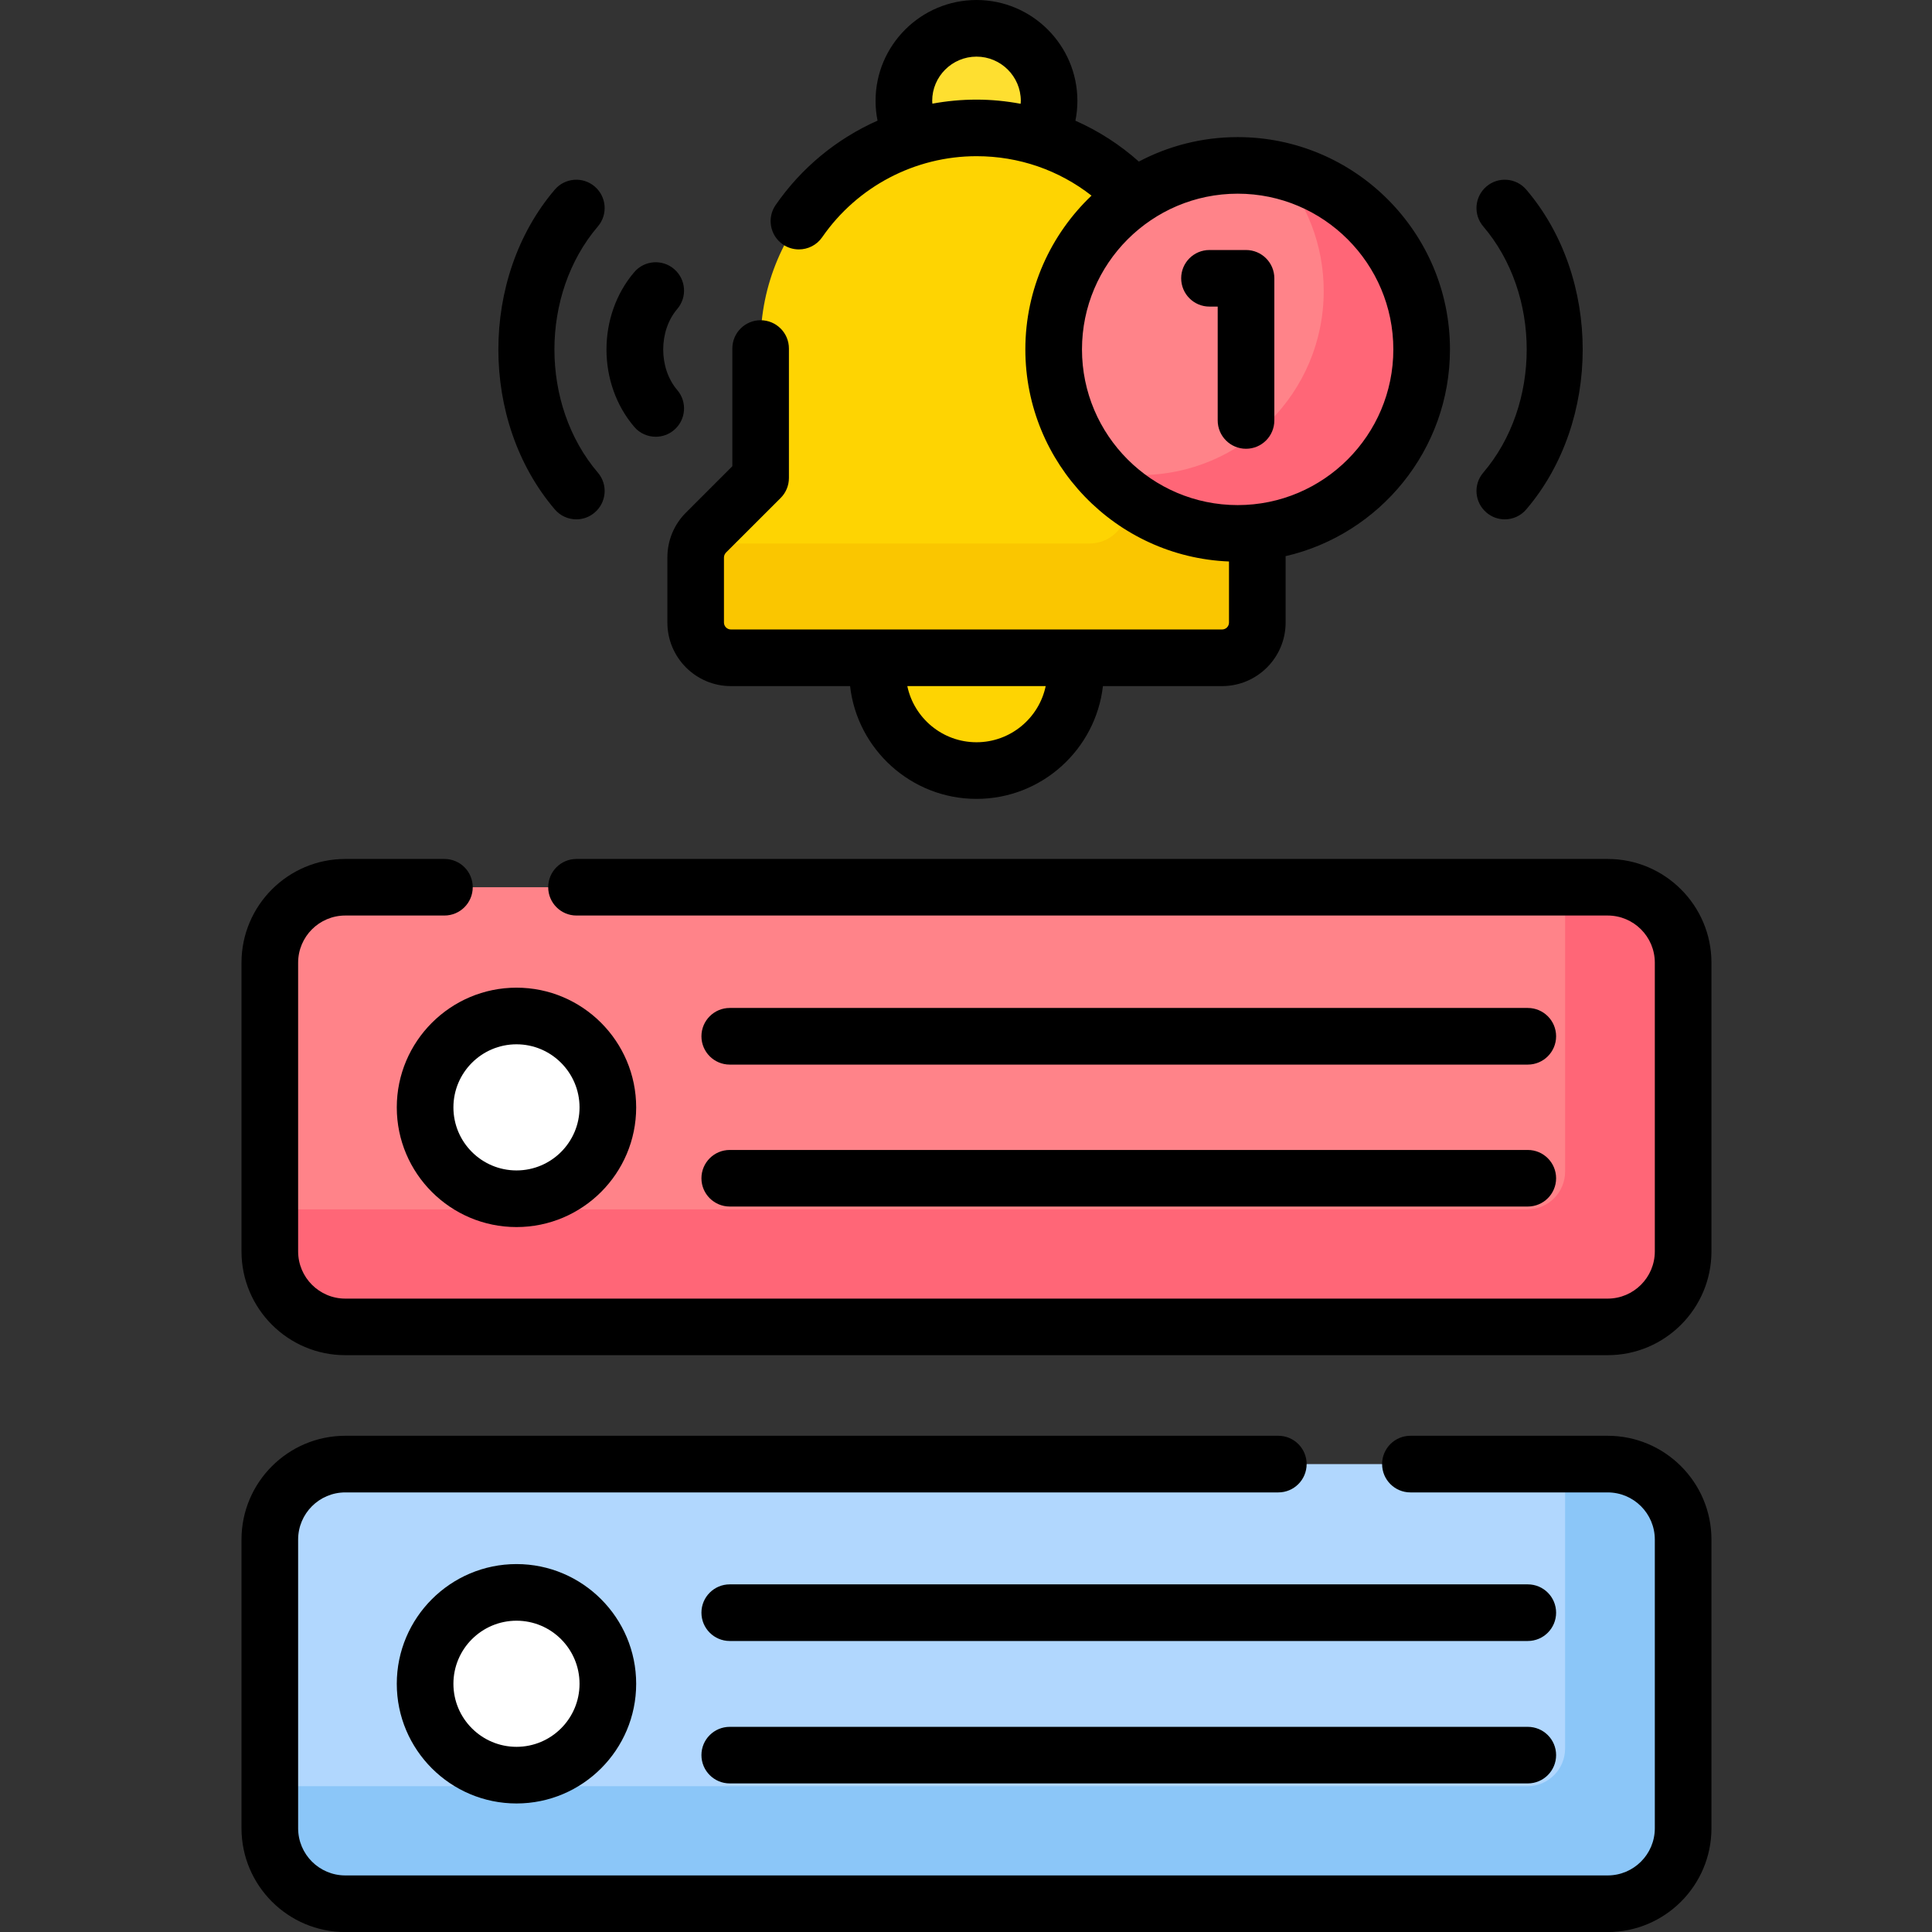 <svg width="32" height="32" viewBox="0 0 32 32" fill="none" xmlns="http://www.w3.org/2000/svg">
<rect x="0" y="0" width="32" height="32" fill="#333333" stroke="none"/>
<path d="M5.719 14.695H26.628C27.318 14.695 27.878 15.255 27.878 15.945V20.727C27.878 21.418 27.318 21.977 26.628 21.977H5.719C5.028 21.977 4.469 21.418 4.469 20.727V15.945C4.469 15.255 5.028 14.695 5.719 14.695Z" fill="#FF8389"/>
<path d="M8.556 19.847C9.391 19.847 10.069 19.17 10.069 18.334C10.069 17.498 9.391 16.82 8.556 16.82C7.72 16.82 7.042 17.498 7.042 18.334C7.042 19.17 7.72 19.847 8.556 19.847Z" fill="white"/>
<path d="M5.719 24.25H26.628C27.318 24.25 27.878 24.81 27.878 25.5V30.282C27.878 30.972 27.318 31.532 26.628 31.532H5.719C5.028 31.532 4.469 30.972 4.469 30.282V25.5C4.469 24.81 5.028 24.25 5.719 24.25Z" fill="#B1D7FE"/>
<path d="M8.556 29.402C9.391 29.402 10.069 28.724 10.069 27.889C10.069 27.053 9.391 26.375 8.556 26.375C7.72 26.375 7.042 27.053 7.042 27.889C7.042 28.724 7.72 29.402 8.556 29.402Z" fill="white"/>
<path d="M16.172 2.181C16.522 2.181 16.86 2.233 17.179 2.329C17.302 2.14 17.375 1.914 17.375 1.671C17.375 1.007 16.837 0.469 16.172 0.469C15.508 0.469 14.97 1.007 14.97 1.671C14.97 1.914 15.042 2.14 15.166 2.329C15.485 2.233 15.823 2.181 16.172 2.181Z" fill="#FEDF30"/>
<path d="M14.559 10.836C14.543 10.93 14.533 11.027 14.533 11.127C14.533 12.032 15.267 12.766 16.173 12.766C17.078 12.766 17.812 12.032 17.812 11.127C17.812 11.027 17.803 10.93 17.786 10.836H14.559Z" fill="#FED402"/>
<path d="M19.748 7.915V5.693C19.748 3.718 18.147 2.117 16.173 2.117C14.198 2.117 12.597 3.718 12.597 5.693V7.915L11.693 8.819C11.583 8.929 11.521 9.078 11.521 9.232V10.31C11.521 10.632 11.783 10.893 12.105 10.893H20.24C20.563 10.893 20.824 10.632 20.824 10.31V9.232C20.824 9.078 20.762 8.929 20.653 8.819L19.748 7.915Z" fill="#FED402"/>
<path d="M20.653 8.823L19.748 7.918V5.696C19.748 4.694 19.336 3.79 18.673 3.141V8.377C18.673 8.722 18.393 9.002 18.048 9.002H11.571C11.539 9.075 11.521 9.154 11.521 9.236V10.313C11.521 10.635 11.783 10.897 12.105 10.897H20.24C20.563 10.897 20.824 10.635 20.824 10.313V9.236C20.824 9.081 20.762 8.932 20.653 8.823Z" fill="#FAC600"/>
<path d="M20.499 8.83C22.182 8.83 23.547 7.465 23.547 5.782C23.547 4.099 22.182 2.734 20.499 2.734C18.816 2.734 17.451 4.099 17.451 5.782C17.451 7.465 18.816 8.83 20.499 8.83Z" fill="#FF8389"/>
<path d="M21.162 2.805C21.637 3.342 21.925 4.048 21.925 4.821C21.925 6.504 20.561 7.869 18.877 7.869C18.65 7.869 18.428 7.843 18.215 7.796C18.773 8.428 19.59 8.827 20.499 8.827C22.183 8.827 23.547 7.463 23.547 5.779C23.547 4.324 22.526 3.107 21.162 2.805Z" fill="#FF6677"/>
<path d="M26.628 14.695H25.923V19.405C25.923 19.751 25.644 20.03 25.298 20.03H4.469V20.727C4.469 21.418 5.028 21.977 5.719 21.977H26.628C27.318 21.977 27.878 21.418 27.878 20.727V15.945C27.878 15.255 27.318 14.695 26.628 14.695Z" fill="#FF6677"/>
<path d="M26.628 24.25H25.923V28.96C25.923 29.305 25.644 29.585 25.298 29.585H4.469V30.282C4.469 30.972 5.028 31.532 5.719 31.532H26.628C27.318 31.532 27.878 30.972 27.878 30.282V25.5C27.878 24.81 27.318 24.25 26.628 24.25Z" fill="#8BC6F8"/>
<path d="M12.087 17.633H25.305C25.564 17.633 25.774 17.423 25.774 17.164C25.774 16.905 25.564 16.695 25.305 16.695H12.087C11.828 16.695 11.618 16.905 11.618 17.164C11.618 17.423 11.828 17.633 12.087 17.633Z" fill="black"/>
<path d="M12.087 19.984H25.305C25.564 19.984 25.774 19.774 25.774 19.516C25.774 19.257 25.564 19.047 25.305 19.047H12.087C11.828 19.047 11.618 19.257 11.618 19.516C11.618 19.774 11.828 19.984 12.087 19.984Z" fill="black"/>
<path d="M25.305 26.242H12.087C11.828 26.242 11.618 26.452 11.618 26.711C11.618 26.97 11.828 27.18 12.087 27.18H25.305C25.564 27.18 25.774 26.97 25.774 26.711C25.774 26.452 25.564 26.242 25.305 26.242Z" fill="black"/>
<path d="M25.305 28.602H12.087C11.828 28.602 11.618 28.811 11.618 29.07C11.618 29.329 11.828 29.539 12.087 29.539H25.305C25.564 29.539 25.774 29.329 25.774 29.07C25.774 28.811 25.564 28.602 25.305 28.602Z" fill="black"/>
<path d="M9.546 8.602C9.654 8.602 9.762 8.565 9.85 8.489C10.047 8.321 10.071 8.025 9.903 7.829C8.943 6.704 8.943 4.874 9.903 3.75C10.071 3.553 10.047 3.257 9.85 3.089C9.653 2.921 9.357 2.944 9.189 3.141C7.943 4.601 7.943 6.977 9.189 8.437C9.282 8.546 9.414 8.602 9.546 8.602Z" fill="black"/>
<path d="M10.861 7.234C10.969 7.234 11.077 7.197 11.165 7.122C11.362 6.954 11.386 6.658 11.218 6.461C10.907 6.097 10.907 5.481 11.218 5.117C11.386 4.92 11.362 4.624 11.165 4.456C10.969 4.288 10.672 4.311 10.505 4.508C9.892 5.226 9.892 6.352 10.505 7.07C10.597 7.179 10.729 7.234 10.861 7.234Z" fill="black"/>
<path d="M24.62 8.489C24.708 8.565 24.816 8.602 24.924 8.602C25.056 8.602 25.188 8.546 25.28 8.437C26.526 6.977 26.526 4.601 25.28 3.141C25.112 2.944 24.817 2.921 24.62 3.089C24.423 3.257 24.399 3.553 24.567 3.75C25.527 4.874 25.527 6.704 24.567 7.829C24.399 8.025 24.423 8.321 24.62 8.489Z" fill="black"/>
<path d="M21.107 6.964V4.609C21.107 4.351 20.897 4.141 20.638 4.141H20.032C19.773 4.141 19.564 4.351 19.564 4.609C19.564 4.868 19.773 5.078 20.032 5.078H20.169V6.964C20.169 7.223 20.379 7.433 20.638 7.433C20.897 7.433 21.107 7.223 21.107 6.964Z" fill="black"/>
<path d="M6.572 18.342C6.572 19.435 7.462 20.324 8.555 20.324C9.648 20.324 10.537 19.435 10.537 18.342C10.537 17.249 9.648 16.359 8.555 16.359C7.462 16.359 6.572 17.249 6.572 18.342ZM8.555 17.297C9.131 17.297 9.599 17.766 9.599 18.342C9.599 18.918 9.131 19.386 8.555 19.386C7.978 19.386 7.51 18.918 7.51 18.342C7.51 17.766 7.978 17.297 8.555 17.297Z" fill="black"/>
<path d="M6.572 27.889C6.572 28.982 7.462 29.871 8.555 29.871C9.648 29.871 10.537 28.982 10.537 27.889C10.537 26.796 9.648 25.906 8.555 25.906C7.462 25.906 6.572 26.796 6.572 27.889ZM9.599 27.889C9.599 28.465 9.131 28.933 8.555 28.933C7.979 28.933 7.51 28.465 7.51 27.889C7.51 27.312 7.979 26.844 8.555 26.844C9.131 26.844 9.599 27.312 9.599 27.889Z" fill="black"/>
<path d="M26.628 14.227H9.548C9.29 14.227 9.08 14.436 9.08 14.695C9.08 14.954 9.29 15.164 9.548 15.164H26.628C27.059 15.164 27.409 15.514 27.409 15.945V20.727C27.409 21.158 27.059 21.509 26.628 21.509H5.719C5.288 21.509 4.938 21.158 4.938 20.727V15.945C4.938 15.514 5.288 15.164 5.719 15.164H7.361C7.62 15.164 7.83 14.954 7.83 14.695C7.83 14.436 7.62 14.227 7.361 14.227H5.719C4.771 14.227 4 14.998 4 15.945V20.727C4 21.675 4.771 22.446 5.719 22.446H26.628C27.576 22.446 28.347 21.675 28.347 20.727V15.945C28.347 14.998 27.576 14.227 26.628 14.227Z" fill="black"/>
<path d="M26.628 23.781H23.361C23.102 23.781 22.892 23.991 22.892 24.25C22.892 24.509 23.102 24.719 23.361 24.719H26.628C27.059 24.719 27.409 25.069 27.409 25.5V30.282C27.409 30.713 27.059 31.063 26.628 31.063H5.719C5.288 31.063 4.938 30.713 4.938 30.282V25.5C4.938 25.069 5.288 24.719 5.719 24.719H21.173C21.432 24.719 21.642 24.509 21.642 24.25C21.642 23.991 21.432 23.781 21.173 23.781H5.719C4.771 23.781 4 24.552 4 25.5V30.282C4 31.23 4.771 32.001 5.719 32.001H26.628C27.576 32.001 28.347 31.23 28.347 30.282V25.5C28.347 24.552 27.576 23.781 26.628 23.781Z" fill="black"/>
<path d="M11.054 10.311C11.054 10.892 11.526 11.364 12.106 11.364H14.08C14.199 12.413 15.093 13.232 16.174 13.232C17.255 13.232 18.148 12.413 18.268 11.364H20.241C20.822 11.364 21.294 10.892 21.294 10.311V9.234C21.294 9.227 21.293 9.22 21.293 9.212C22.851 8.852 24.016 7.453 24.016 5.787C24.016 3.848 22.439 2.271 20.5 2.271C19.909 2.271 19.352 2.418 18.863 2.676C18.549 2.396 18.194 2.168 17.812 1.999C17.834 1.892 17.845 1.782 17.845 1.671C17.845 0.75 17.095 0 16.174 0C15.252 0 14.502 0.75 14.502 1.671C14.502 1.781 14.513 1.891 14.535 1.998C13.864 2.296 13.277 2.774 12.847 3.396C12.7 3.608 12.753 3.9 12.966 4.048C13.047 4.104 13.14 4.131 13.232 4.131C13.38 4.131 13.527 4.061 13.618 3.929C14.199 3.089 15.155 2.587 16.174 2.587C16.877 2.587 17.537 2.817 18.079 3.24C17.405 3.881 16.983 4.786 16.983 5.787C16.983 7.678 18.483 9.225 20.356 9.3V10.311C20.356 10.375 20.305 10.426 20.241 10.426H12.106C12.043 10.426 11.991 10.375 11.991 10.311V9.234C11.991 9.204 12.004 9.174 12.025 9.152L12.93 8.248C13.018 8.16 13.067 8.041 13.067 7.916V5.772C13.067 5.514 12.857 5.304 12.598 5.304C12.339 5.304 12.13 5.514 12.13 5.772V7.722L11.362 8.49C11.163 8.688 11.054 8.953 11.054 9.234L11.054 10.311ZM15.443 1.717C15.442 1.702 15.44 1.687 15.44 1.671C15.44 1.267 15.769 0.938 16.174 0.938C16.578 0.938 16.908 1.267 16.908 1.671C16.908 1.687 16.906 1.703 16.905 1.719C16.665 1.674 16.42 1.65 16.174 1.65C15.926 1.65 15.682 1.673 15.443 1.717ZM17.921 5.787C17.921 4.365 19.078 3.208 20.5 3.208C21.922 3.208 23.078 4.365 23.078 5.787C23.078 7.209 21.922 8.366 20.5 8.366C19.078 8.366 17.921 7.209 17.921 5.787ZM17.32 11.364C17.209 11.894 16.737 12.294 16.174 12.294C15.611 12.294 15.139 11.894 15.028 11.364H17.32Z" fill="black"/>
</svg>
